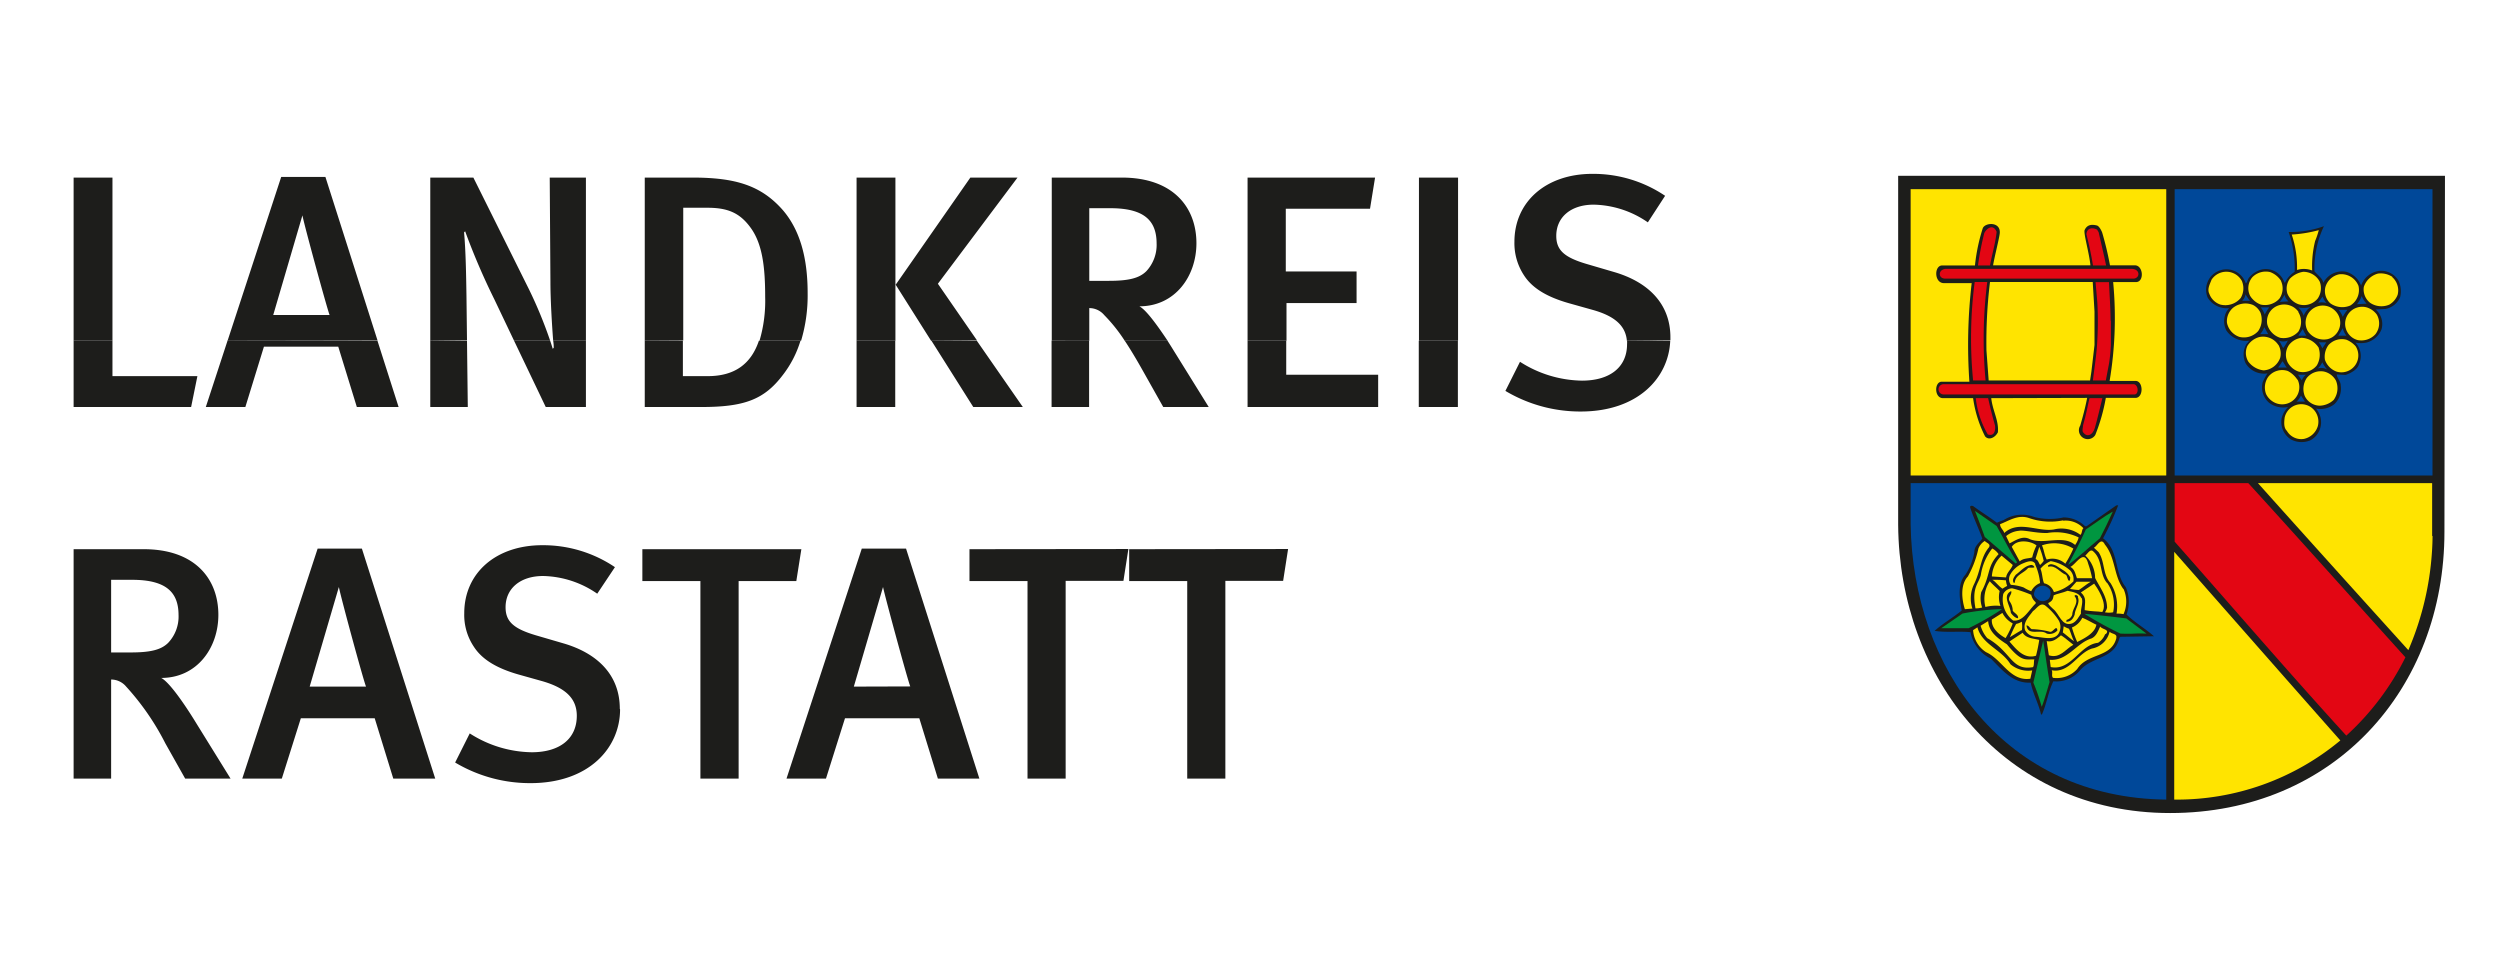 <svg xmlns="http://www.w3.org/2000/svg" width="282.55" height="109.45" viewBox="0 0 282.55 109.45"><defs><style>.a,.b{fill:#1d1d1b;}.a{fill-rule:evenodd;}.c{fill:#ffe400;}.d{fill:#004899;}.e{fill:#e30613;}.f{fill:#009640;}</style></defs><path class="a" d="M26.06,88H20.93l-2.25-4a28.86,28.86,0,0,0-4.43-6.41,2.21,2.21,0,0,0-1.69-.79V88H8.32V62.07h7.92c5.81,0,8.44,3.37,8.44,7.42,0,3.72-2.4,7.13-6.46,7.13.94.49,2.67,3,4,5.18ZM20.18,69.53c0-2.62-1.43-4-5.26-4H12.56v8.21h2.21c2.25,0,3.45-.3,4.24-1.09a4.33,4.33,0,0,0,1.17-3.15ZM49.17,88H44.45l-2.1-6.82H34L31.85,88H27.38L35.9,62h5l8.29,26Zm-7.8-10.4c-.26-.57-2.89-10.24-3.07-11.26h0L35,77.6Zm28.71,2.58c0,4.32-3.49,8.33-10.13,8.33a16.53,16.53,0,0,1-8.51-2.33l1.65-3.29a13.29,13.29,0,0,0,7,2.13c3.19,0,5.1-1.54,5.1-4.12,0-1.9-1.19-3.12-3.85-3.9l-2.78-.78c-2.36-.68-4.05-1.65-5-3.12a6.45,6.45,0,0,1-1.09-3.79c0-4.57,3.6-7.69,8.81-7.69A14.5,14.5,0,0,1,69.5,64.1l-2,3a11.11,11.11,0,0,0-6.12-2c-2.55,0-4.24,1.39-4.24,3.53,0,1.61.9,2.43,3.45,3.18l3.08.9c3.75,1.09,6.38,3.49,6.38,7.39ZM90.57,62.07,90,65.67H83.48V88H79.16V65.67H72.6v-3.6ZM110.68,88H106l-2.1-6.82H95.5L93.35,88H88.89L97.4,62h5l8.29,26Zm-7.8-10.42C102.62,77,100,67.36,99.8,66.34h0L96.5,77.6Zm24.65-15.53-.56,3.6h-6.53V88h-4.31V65.67h-6.56v-3.6Zm18.05,0-.56,3.6h-6.53V88h-4.31V65.67h-6.56v-3.6"/><path class="a" d="M12.71,38.51v4h9.6L21.6,46H8.32V38.51Zm29.95,0L45.05,46H40.33l-2.1-6.82h-8.4L27.73,46H23.26l2.46-7.51Zm10.12,0L52.87,46H48.63V38.51Zm9.4,0c.12.36.22.67.29.91l.11-.11a4.07,4.07,0,0,0-.06-.8h3.7V46H61.68L58.1,38.51Zm15,0v4H80c3,0,4.88-1.35,5.77-4h4.7a11.94,11.94,0,0,1-2,3.88C86.37,45.16,84.12,46,79.28,46H72.87V38.51Zm24,0V46H96.81V38.51Zm9.22,0L115.6,46H110l-4.74-7.51Zm12.69,0V46h-4.24V38.51Zm8.86,0c.28.43.55.87.81,1.29l3.85,6.2h-5.14l-2.25-4c-.79-1.41-1.47-2.54-2.1-3.49Zm13.42,0v3.84h10.39V46H141V38.51Zm19.4,0V46h-4.42V38.51Zm24,0c-.17,4.19-3.65,8-10.12,8a16.53,16.53,0,0,1-8.51-2.33l1.65-3.29a13.29,13.29,0,0,0,7,2.13c3.19,0,5.1-1.54,5.1-4.12a2.67,2.67,0,0,0,0-.4Z"/><path class="a" d="M8.32,38.51V20.07h4.39V38.51Zm17.4,0L31.78,20h5l5.89,18.48Zm22.91,0V20.07H53.5l6.31,12.68a49.79,49.79,0,0,1,2.37,5.76H58.1l-2.23-4.68a76.68,76.68,0,0,1-3.3-7.69l-.12.12c.19,2.17.23,4.65.27,7.2l.06,5Zm13.89,0c-.13-1.67-.31-4.61-.31-6.59l-.08-11.85h4.09V38.51Zm10.35,0V20.07h5.4c4.88,0,7.76.9,10.2,3.67,1.91,2.22,2.81,5.33,2.81,9.38a17.9,17.9,0,0,1-.74,5.39h-4.7a15.86,15.86,0,0,0,.64-4.94c0-3.34-.3-6-1.65-7.84-1.2-1.65-2.55-2.25-4.87-2.25H77.22v15Zm23.94,0V20.07h4.39V38.51Zm8.42,0-4-6.33,8.44-12.11H115l-9,12,4.42,6.4Zm13.64,0V20.07h7.91c5.82,0,8.44,3.37,8.44,7.42,0,3.72-2.4,7.13-6.45,7.13.76.39,2,2.11,3.2,3.9h-4.85a18.07,18.07,0,0,0-2.32-2.91,2.21,2.21,0,0,0-1.69-.79v3.7Zm22.13,0V20.07h14.41l-.57,3.52h-9.52v7.09h8v3.57H145.4v4.26Zm19.37,0V20.07h4.42V38.51Zm23.5,0c-.15-1.69-1.36-2.78-3.84-3.48l-2.78-.78c-2.36-.68-4.05-1.65-5-3.12a6.6,6.6,0,0,1-1.09-3.79c0-4.57,3.6-7.69,8.81-7.69a14.5,14.5,0,0,1,8.22,2.48l-1.95,3a11.11,11.11,0,0,0-6.12-2c-2.55,0-4.23,1.39-4.23,3.53,0,1.61.9,2.43,3.45,3.18l3.07.9c3.75,1.09,6.38,3.49,6.38,7.39v.33ZM37.25,35.6C37,35,34.36,25.36,34.18,24.34h0L30.88,35.6Zm93.47-8.07c0-2.62-1.42-4-5.25-4h-2.36v8.21h2.21c2.25,0,3.45-.3,4.24-1.09a4.36,4.36,0,0,0,1.16-3.15Z"/><path class="b" d="M214.48,19.87h61.85l-.06,40.24c0,17.76-12.49,31.78-31,31.78-18.78,0-30.62-15.31-30.74-32.58V19.87Z"/><polygon class="c" points="215.94 53.74 215.94 21.38 244.83 21.38 244.83 53.74 215.94 53.74 215.94 53.74"/><polygon class="d" points="245.78 53.74 245.78 21.38 274.92 21.38 274.92 53.74 245.78 53.74 245.78 53.74"/><path class="b" d="M225.05,45c.16,1.45.88,2.54.75,3.86-.32.63-1.05.94-1.45.45A13.62,13.62,0,0,1,223,45h-3.4c-1,0-1-1.83-.16-1.86h3.14A60.3,60.3,0,0,1,222.84,32h-3.13c-1.13,0-1.13-2-.2-2h3.7a20.78,20.78,0,0,1,.88-4.2c.27-.68,2.08-.77,1.92.6-.09.69-.62,2.74-.75,3.59h11c-.14-1.42-.81-3.67-.65-4,.27-.58.74-.66,1.37-.51.26.06.52.56.61.81a36.16,36.16,0,0,1,.88,3.7h2.88c.88.08,1,1.83.1,1.89h-2.62a43.09,43.09,0,0,1-.4,11.17h2.92c.91,0,.93,1.92,0,1.92H238a21.08,21.08,0,0,1-1.19,4.19,1,1,0,0,1-1.7-1.06c.29-1,.56-2,.78-3.13Z"/><path class="e" d="M224.91,30h-1.36a34.59,34.59,0,0,1,.71-3.65c.26-.53,1-1.1,1.4-.15C225.53,27.47,225.14,28.74,224.91,30Z"/><path class="e" d="M237,25.93l.19.32c.26,1.22.59,2.48.84,3.75h-1.48c-.21-1.29-.43-2.29-.75-3.55.06-.61.57-.82,1.2-.51Z"/><path class="e" d="M219.85,31.49c-.82,0-.82-1,0-1.1H241c.87.06.89,1,.18,1.1Z"/><path class="e" d="M238.57,36.25V39a18.67,18.67,0,0,1-.21,2.1L238,43h-1.46c.18-1.51.44-3.09.5-4.57a37.66,37.66,0,0,0,0-4.25l-.2-2.29h1.52c.06,1.45.17,2.9.18,4.34Z"/><path class="e" d="M224.41,43H223a49.32,49.32,0,0,1,.18-11.13h1.42A51.13,51.13,0,0,0,224.41,43Z"/><path class="c" d="M236.72,35.22V39l-.35,3-.15,1H224.76l-.25-3.36a56,56,0,0,1,.4-7.77h11.61l.2,3.33Z"/><path class="e" d="M241.16,43.42c.56.09.57,1.17.08,1.16H219.67a.58.58,0,1,1,0-1.16Z"/><path class="e" d="M223.3,45h1.4c.26,1.21.5,2.11.78,3.1.05.41,0,1.28-.82,1A10.46,10.46,0,0,1,223.3,45Z"/><path class="e" d="M236.18,45h1.43c-.28,1.11-.54,2.29-.85,3.36-.25.84-.88,1.1-1.33.5-.14-.2,0-.56,0-.81.33-1.12.5-2.08.71-3Z"/><path class="d" d="M244.83,90.37c-18.12-.19-28.66-14.72-28.89-31.16V54.6h28.89Z"/><path class="e" d="M271.86,74.29a30,30,0,0,1-6.68,8.85c-6.46-7.07-13.05-14.74-19.4-21.92V54.6h8.32C260,61.07,266,67.8,271.86,74.29Z"/><path class="c" d="M274.93,60.56a33.56,33.56,0,0,1-2.74,12.92c-1.27-1.41-9.34-10.32-17-18.88h19.69v6Z"/><path class="c" d="M264.51,83.68a28.87,28.87,0,0,1-18.78,6.69v-28c1.6,1.8,13,14.8,18.76,21.3Z"/><path class="b" d="M262.68,25.5a11.24,11.24,0,0,0-1.1,5.16c.38.47.89.75,1,1.31a2.4,2.4,0,0,1,2.6-1.25,2.57,2.57,0,0,1,1.67,1.56,2.53,2.53,0,0,1,2-1.66,2.27,2.27,0,0,1,2.22,1.09,2.78,2.78,0,0,1,.2,1.86,2.26,2.26,0,0,1-1.67,1.35l-1.1.06a2.18,2.18,0,0,1,.66,2.24,2.53,2.53,0,0,1-1.7,1.5,3.29,3.29,0,0,1-1.25,0,2.19,2.19,0,0,1,.44,2.35c-.18.71-.93,1.08-1.55,1.31l-1-.06c0,.38.45.76.45,1.24a2.44,2.44,0,0,1-.71,2.11,2.57,2.57,0,0,1-2.09.51,2.34,2.34,0,0,1,.49,2.18,2.27,2.27,0,0,1-1.14,1.41,2.55,2.55,0,0,1-2.22-.13,2.34,2.34,0,0,1-1-2.41A2.81,2.81,0,0,1,258.6,46a2.65,2.65,0,0,1-2.16-.49,2.31,2.31,0,0,1-.71-2.31,6.43,6.43,0,0,1,.54-1,2.44,2.44,0,0,1-2.45-1.11,2.27,2.27,0,0,1,.1-2.24c.14-.11.17-.24.32-.35a2.7,2.7,0,0,1-2.62-1.15,2.32,2.32,0,0,1,.06-2.2l.25-.32a2.54,2.54,0,0,1-2.41-1.18,2.3,2.3,0,1,1,4.3-1.62c.19-.13.19-.43.36-.64a2.82,2.82,0,0,1,1.32-.9,2.21,2.21,0,0,1,2.48,1c.09.16.15.33.26.49a3,3,0,0,1,1.1-1.26,12.53,12.53,0,0,0-.68-4.5,11.18,11.18,0,0,0,4-.66Z"/><path class="c" d="M261.65,27.26a11.9,11.9,0,0,0-.33,3.31,2.64,2.64,0,0,0-1.71-.06,11.57,11.57,0,0,0-.6-4,15.15,15.15,0,0,0,3.06-.5,9,9,0,0,1-.42,1.24Z"/><path class="c" d="M257.8,31.76a2,2,0,0,1-.19,2,2.19,2.19,0,0,1-2.11.66,2.4,2.4,0,0,1-1.2-1,1.92,1.92,0,0,1,.27-2.1,2.14,2.14,0,0,1,2-.57,2.49,2.49,0,0,1,1.24,1Z"/><path class="c" d="M262.17,31.82a2.07,2.07,0,0,1-.21,1.9,2,2,0,0,1-2.2.66,2.15,2.15,0,0,1-1.24-1.2,1.9,1.9,0,0,1,.28-1.68,2.7,2.7,0,0,1,1.5-.78A2.09,2.09,0,0,1,262.17,31.82Z"/><path class="c" d="M253.4,31.82a2.11,2.11,0,0,1-.15,1.85,2.26,2.26,0,0,1-2.31.75,2,2,0,0,1-1.24-1.21c-.27-.54.06-1.09.25-1.6a2,2,0,0,1,3.46.21Z"/><path class="c" d="M270.37,31.32a2,2,0,0,1,.61,2,2.18,2.18,0,0,1-.94,1.11,2.28,2.28,0,0,1-2.16-.2,1.92,1.92,0,0,1-.72-1.81,2.32,2.32,0,0,1,1.6-1.5,2.41,2.41,0,0,1,1.61.36Z"/><path class="c" d="M266.56,32.33a2.05,2.05,0,0,1-.93,2.2,2.31,2.31,0,0,1-2.27-.26,1.88,1.88,0,0,1-.54-1.84A2.06,2.06,0,0,1,264.38,31a2.09,2.09,0,0,1,2.18,1.32Z"/><path class="d" d="M254.3,34h-.9a1.27,1.27,0,0,0,.39-.75A3.82,3.82,0,0,0,254.3,34Z"/><path class="d" d="M258.66,34.06l-1,.06a4.39,4.39,0,0,0,.54-.81,1.3,1.3,0,0,0,.45.75Z"/><path class="d" d="M267.48,34.32l-1.1.06a2.94,2.94,0,0,0,.54-.92A2.72,2.72,0,0,0,267.48,34.32Z"/><path class="d" d="M263,34.27a2,2,0,0,0-1-.06l.49-.69a2.44,2.44,0,0,0,.47.75Z"/><path class="c" d="M255.47,35.32a2.27,2.27,0,0,1-.26,2.11,2.17,2.17,0,0,1-2.1.65,2.13,2.13,0,0,1-1.42-1.61,2,2,0,0,1,.71-1.7,2.26,2.26,0,0,1,2.24-.3,1.9,1.9,0,0,1,.83.85Z"/><path class="c" d="M259.76,35.28a2.12,2.12,0,0,1,0,2.2,2.25,2.25,0,0,1-2.05.7,2.21,2.21,0,0,1-1.46-1.51,1.88,1.88,0,0,1,.71-1.86,2,2,0,0,1,2.8.41l0,.06Z"/><path class="c" d="M264.21,35.49a1.91,1.91,0,0,1-.61,2.62,2,2,0,0,1-.53.22,2.19,2.19,0,0,1-2.24-.9,1.94,1.94,0,0,1,2.29-2.8A2.07,2.07,0,0,1,264.21,35.49Z"/><path class="d" d="M261.16,34.68a2.18,2.18,0,0,0-.8,1,2.48,2.48,0,0,0-.6-.93,3,3,0,0,0,1.4-.06Z"/><path class="c" d="M268.63,35.56a2,2,0,0,1-.15,2.2,2.15,2.15,0,0,1-2,.68,1.91,1.91,0,0,1-1-3.06,1.93,1.93,0,0,1,2-.64,2.22,2.22,0,0,1,1.15.82Z"/><path class="d" d="M256.45,34.77a4,4,0,0,0-.49.79,2.55,2.55,0,0,0-.46-.82h.95Z"/><path class="d" d="M265.27,35.07a4.21,4.21,0,0,0-.49.75,2.78,2.78,0,0,0-.46-.8h.95Z"/><path class="d" d="M255.47,37.73a2.35,2.35,0,0,0,.44-.75l.44.78h-.88Z"/><path class="d" d="M265.17,37.94h-.9l.51-.85a2.07,2.07,0,0,0,.39.82Z"/><path class="d" d="M260.66,37.94h-.9l.5-.75A5.4,5.4,0,0,0,260.66,37.94Z"/><path class="c" d="M257.52,39a2,2,0,0,1,.19,1.43,2.14,2.14,0,0,1-1.86,1.43,2.51,2.51,0,0,1-1.75-1A1.89,1.89,0,0,1,254,39.1a2.29,2.29,0,0,1,1.32-1,2.06,2.06,0,0,1,2.16.86Z"/><path class="c" d="M262.07,39.37a2.41,2.41,0,0,1-.21,1.91,2,2,0,0,1-2.1.71,2.25,2.25,0,0,1-1.19-1,1.94,1.94,0,0,1,.13-2,2.11,2.11,0,0,1,1.42-.81,2.4,2.4,0,0,1,1.95,1.14Z"/><path class="c" d="M266.23,39.13A1.91,1.91,0,0,1,264.08,42a2.18,2.18,0,0,1-1.32-1.35,2.22,2.22,0,0,1,.42-1.67,2.05,2.05,0,0,1,2-.59,2.85,2.85,0,0,1,1.06.75Z"/><path class="d" d="M258.57,38.48a4.91,4.91,0,0,1-.51.85c-.21-.24-.27-.61-.54-.85a1.28,1.28,0,0,0,1.05,0Z"/><path class="d" d="M262.47,39.37a3.57,3.57,0,0,0-.4-.68h.85Z"/><path class="d" d="M258.46,41.54h-1a4.27,4.27,0,0,0,.49-.71C258.15,41,258.25,41.33,258.46,41.54Z"/><path class="d" d="M263,41.75a1.42,1.42,0,0,0-1.05-.11,2,2,0,0,0,.51-.7,4.39,4.39,0,0,0,.54.81Z"/><path class="c" d="M259.66,42.88a1.94,1.94,0,0,1-2.81,2.49,2.07,2.07,0,0,1-.74-.84,2.1,2.1,0,0,1,.24-1.93,2,2,0,0,1,2.22-.67,2.91,2.91,0,0,1,1.09,1Z"/><path class="c" d="M264,43a2.23,2.23,0,0,1-.25,2.2,2.41,2.41,0,0,1-1.56.65,1.91,1.91,0,0,1-1.71-1.1,2.21,2.21,0,0,1,.21-2,2,2,0,0,1,2-.75A2.07,2.07,0,0,1,264,43Z"/><path class="d" d="M260.62,42.35a1.57,1.57,0,0,0-.47.64l-.43-.64Z"/><path class="d" d="M259.55,45.39a1.73,1.73,0,0,0,.5-.69l.46.69Z"/><path class="c" d="M261.76,46.66a2,2,0,0,1,.2,1.5,2.09,2.09,0,0,1-1.6,1.45,1.88,1.88,0,0,1-1.9-.92c-.37-.34-.31-1-.25-1.49a1.92,1.92,0,0,1,3.55-.54Z"/><path class="b" d="M239.4,57.1a32.32,32.32,0,0,1-1.71,3.74c1.83,1.39,1.23,3.87,2.56,5.51a4.15,4.15,0,0,1,.09,3.1c.94.92,2.17,1.62,3.1,2.46l-3.8.06c-.14.12-.12.33-.21.49-.71,2-3,1.8-4.3,3.25A3.47,3.47,0,0,1,232.07,77c-.58,1.19-.75,2.54-1.29,3.75h-.1c-.3-1.29-.9-2.31-1.17-3.6-2,.12-3.22-1.43-4.49-2.7a4.21,4.21,0,0,1-2.31-3c-1.33-.13-2.77.06-4.06-.15.93-.85,2.13-1.52,3.06-2.3-.23-1.34-.52-3,.43-4.06a6.68,6.68,0,0,0,1-2.53c0-.65.41-.92.9-1.53-.36-1.05-1.08-2.56-1.39-3.59a.2.2,0,0,1,.26-.11.18.18,0,0,1,.07,0c.9.67,1.82,1.22,2.71,1.9.24-.11.51-.21.76-.3a3.85,3.85,0,0,1,3.46-.35,7.12,7.12,0,0,0,3.31.05,3.48,3.48,0,0,1,2.44,1h.15l3.36-2.35Z"/><path class="f" d="M225.66,59.45c.77,1.35,1.46,2.77,2.31,4.1l-.15.14-3.5-3c-.35-1-.74-2-1.11-2.95C224,58.28,224.85,58.88,225.66,59.45Z"/><path class="f" d="M238.78,57.84c-.45,1-.93,2-1.45,3-1.23,1-2.35,2.1-3.59,3,.71-1.32,1.4-2.65,2-4,1-.66,2-1.43,3-2Z"/><path class="c" d="M233.17,58.85a2.75,2.75,0,0,1,2.3.85c-.22.18-.12.54-.34.75a3.58,3.58,0,0,0-3-.61c-1.81.3-4-1.08-5.61.4-.09-.36-.47-.57-.47-1,1-.37,2-1.12,3.27-.69a7.31,7.31,0,0,0,3.85.26Z"/><path class="c" d="M231.38,60.24a5.87,5.87,0,0,1,3.55.5,2.38,2.38,0,0,1-.4.85c-1.38-1.18-3.48,0-5.11-.65-.82-.46-1.66.16-2.3.47l-.39-.82a2.67,2.67,0,0,1,1.45-.6C228.76,59.88,230.11,60.27,231.38,60.24Z"/><path class="c" d="M224.81,61.84c-1,1.2-.87,2.42-1.68,4.14a3.68,3.68,0,0,0-.21,2.8l-.85.07c-.36-1.11-.53-2.77.34-3.7A11.55,11.55,0,0,0,223.6,62a1.73,1.73,0,0,1,.72-.86c.2.23.68.32.49.69Z"/><path class="c" d="M240,66.56a3.46,3.46,0,0,1,0,2.85,3.51,3.51,0,0,0-.79-.06,4.93,4.93,0,0,0-.68-3.45c-.91-1-.61-2.39-1.35-3.5l-.53-.5c.37-.15.8-1.24,1.24-.36,1.2,1.46,1,3.51,2.07,5Z"/><path class="c" d="M230.17,61.65a5.9,5.9,0,0,0-.49,1.35c-.48.15-1,.07-1.41.45l-.9-1.65C228,60.86,229.62,61.17,230.17,61.65Z"/><path class="c" d="M234.33,62a12.17,12.17,0,0,1-.91,1.71,2.16,2.16,0,0,0-2.1-.47c-.27-.49-.3-1.11-.54-1.6A4.18,4.18,0,0,1,234.33,62Z"/><path class="c" d="M231,63.36a2.23,2.23,0,0,1-.43.49c-.16-.22-.21-.54-.49-.66v-.1h0l.4-1.29a9.72,9.72,0,0,1,.49,1.56Z"/><path class="c" d="M225.92,62.59c-1.41,1.46-.89,2.3-2,4.33a3.22,3.22,0,0,0,.1,1.74,2.71,2.71,0,0,1-.75.1c-.45-2.38.36-2.77.6-3.77a6.5,6.5,0,0,1,1.29-3,1.93,1.93,0,0,1,.72.64Z"/><path class="c" d="M238.14,65.86a4.3,4.3,0,0,1,.69,3.34,2.43,2.43,0,0,1-.93,0,1.59,1.59,0,0,0,.24-.51c0-1.29-.8-2.26-1.35-3.37a3.52,3.52,0,0,0-1.11-2.53c.26-.2.57-.81.9-.47,1.12,1,.67,2.56,1.56,3.57Z"/><path class="c" d="M227.48,63.85c-.17.51-.69.86-.75,1.41l-1.61-.11a3.51,3.51,0,0,1,1.1-2.35Z"/><path class="c" d="M236,63.69a12,12,0,0,1,.45,1.66h-1.71c-.18-.43-.23-1-.75-1.28.63-.27,1.54-2.06,2-.42Z"/><path class="c" d="M232.13,66.92a1.5,1.5,0,0,0-1.11-1c-.22-.52-.18-1.12-.41-1.64a3,3,0,0,1,1.16-.86A4.37,4.37,0,0,1,234,64.5a1.51,1.51,0,0,1,.34,1.21,4.6,4.6,0,0,1-2.2,1.21Z"/><path class="c" d="M230,63.76a6.66,6.66,0,0,1,.57,2.14,1.88,1.88,0,0,0-1,.92,4.48,4.48,0,0,1-.85-.42,5.13,5.13,0,0,0-1.45-.3,1.09,1.09,0,0,1-.11-1.09,2.89,2.89,0,0,1,1.51-1.35c.38-.15,1.07-.47,1.37.1Z"/><path class="b" d="M229.93,64.11c-.15.1-.51,0-.72.09-.49.6-1.45.77-1.5,1.66h-.13c-.19-.36.07-.65.24-.9.58-.42,1-1,1.75-1.11A.39.39,0,0,1,229.93,64.11Z"/><path class="b" d="M233.81,65.62c-.15-.11-.15-.48-.31-.65-.72-.28-1.19-1.15-2-.91l-.05-.13c.29-.3.63-.12.93,0,.59.42,1.25.66,1.6,1.32,0,.13,0,.33-.13.42Z"/><path class="c" d="M226.71,65.56a2.35,2.35,0,0,0,.14.66c-.35.18-.32.19-.53.31-.43-.27-.82-.84-1.15-1a13.48,13.48,0,0,1,1.54.06Z"/><path class="c" d="M226,66.8a3,3,0,0,0,.09,1.68,4.87,4.87,0,0,0-1.7.12,3.65,3.65,0,0,1,.49-2.91C225.37,66.23,225.58,66.35,226,66.8Z"/><path class="c" d="M236.3,65.75c-.48.27-.86.62-1.35.93a8.27,8.27,0,0,1-1-.12l.73-.81Z"/><path class="c" d="M237.61,69.17c-.54-.09-1.31-.06-2-.21,0-.89.27-1.37-.43-2l1.5-1c.26.36,1.58,2.23.92,3.21Z"/><path class="d" d="M231.67,66.65a1,1,0,0,1-.11,1,1,1,0,0,1-1,.25,1.67,1.67,0,0,1-.62-.53c-.13-.26,0-.48.08-.71a1,1,0,0,1,1.18-.4,1.49,1.49,0,0,1,.45.34Z"/><path class="c" d="M229.57,67.21a1.43,1.43,0,0,0,.5.85v.15c-.75.69-1.4,2.08-2.55,1.92a3,3,0,0,1-1.11-3,1.18,1.18,0,0,1,1-.64,14.26,14.26,0,0,1,2.2.75Z"/><path class="b" d="M227.31,66.82c.11.37-.43.68-.19,1.13a1.86,1.86,0,0,1,.36,1.07c.17.27.7.49.59.85-.28,0-.62-.33-.8-.6-.06-.79-1-1.92,0-2.45Z"/><path class="c" d="M235.28,67.59c.18.57-.14,1.16-.09,1.76-.27.39-.5.9-1,1.11-1.18.41-1.44-1.11-2.16-1.65-.19-.21-.48-.39-.54-.65.54-.27.53-.48.62-.88.37-.18,1-.27,1.57-.51.55.14,1.26.18,1.56.82Z"/><path class="b" d="M234.83,67.46c.3.7-.3,1.3-.35,2-.15.42-.4.8-.91.81-.09,0,0-.13,0-.21a.9.9,0,0,0,.64-.6c0-.73.85-1.38.25-2.1.06-.19.38-.09.41.11Z"/><path class="c" d="M232.63,70.05a1.43,1.43,0,0,1,.19,1.17c-.34,1.32-1.8.81-2.75.75a1.48,1.48,0,0,1-1.2-.75c-.27-.9.49-1.57.9-2.16.4-.24.78-1,1.36-.64A6.84,6.84,0,0,1,232.63,70.05Z"/><path class="f" d="M226.26,68.85A31.75,31.75,0,0,1,222.5,71h-3.1l2.41-1.66a27.81,27.81,0,0,1,4.45-.5Z"/><path class="c" d="M227.48,70.46a10.19,10.19,0,0,1-.81,1.66c-.75-.41-1.64-1.16-1.55-2.1l1.19-.75A2.8,2.8,0,0,0,227.48,70.46Z"/><path class="f" d="M240.28,69.87l2.32,1.74c-1.59-.06-1.21.06-2.95,0a41.19,41.19,0,0,1-4.07-2.24c1.58.15,3.2.33,4.7.52Z"/><path class="c" d="M236.94,70.56c-.15,1-1.33,1.57-2.17,2a11.91,11.91,0,0,1-.6-1.64,2.24,2.24,0,0,0,1.17-1.1c.54.21,1.06.54,1.6.79Z"/><path class="c" d="M226.82,72.82c1.69,2.07,2.11,1.66,3.11,1.71-.1.18,0,.66-.16.87-2.49.43-2.38-1.69-5.17-3.28a3.59,3.59,0,0,1-.75-1.4l.85-.52C224.79,71.2,225.36,71.89,226.82,72.82Z"/><path class="c" d="M228.46,71.22l-1.3.79a15.58,15.58,0,0,1,.7-1.49,2.16,2.16,0,0,0,.65-.26,3.35,3.35,0,0,1,0,1Z"/><path class="b" d="M229.68,71.11a8.94,8.94,0,0,1,2,.29c.36.1.75-.85.85-.15a1.18,1.18,0,0,1-1.2.36c-.73-.57-2.12.33-2.3-.92.3,0,.34.29.6.42Z"/><path class="c" d="M234.42,72.48c-.42-.29-.89-.72-1.28-1l.1-.7a2.73,2.73,0,0,0,.6.28c.22.47.34,1,.58,1.43Z"/><path class="c" d="M237.93,71.65a2,2,0,0,1-.81,1c-2.08.21-3,3.21-5.35,2.74l-.1-.82c2,.16,3-1.89,4.7-2.41.58-.26.75-.86,1-1.35.19.34,1.18.33.6.88Z"/><path class="c" d="M227.22,75.07a3.09,3.09,0,0,0,2.46.7l-.21.94c-2.29.33-3.18-2.18-5-3A3.18,3.18,0,0,1,223,71.22l.49-.32C224,72.84,226.22,73.41,227.22,75.07Z"/><path class="c" d="M239.19,72.12c-.57,2.25-3.25,1.66-4.42,3.49a3.14,3.14,0,0,1-2.74,1c-.21-.23,0-.6-.15-.86,2,.38,2.92-1.93,4.55-2.45a2.52,2.52,0,0,0,2-1.91c.22.29.88.2.75.71Z"/><path class="c" d="M230.47,72.36a17.52,17.52,0,0,1-.36,1.75c-1.38.42-2.25-.76-3-1.6.46-.33,1-.65,1.49-1,.38.64,1.19.64,1.86.81Z"/><path class="c" d="M234.33,72.87c-.89.49-1.51,1.6-2.77,1.19l-.24-1.6c.69.15,1.14-.27,1.61-.66.45.27.92.71,1.4,1.07Z"/><path class="f" d="M231.64,77.09c-.11.37-.69,2.4-.89,2.79a22,22,0,0,0-.94-2.73c.24-1.05.81-3.47,1.11-4.75C231.16,73.9,231.28,74.89,231.64,77.09Z"/></svg>